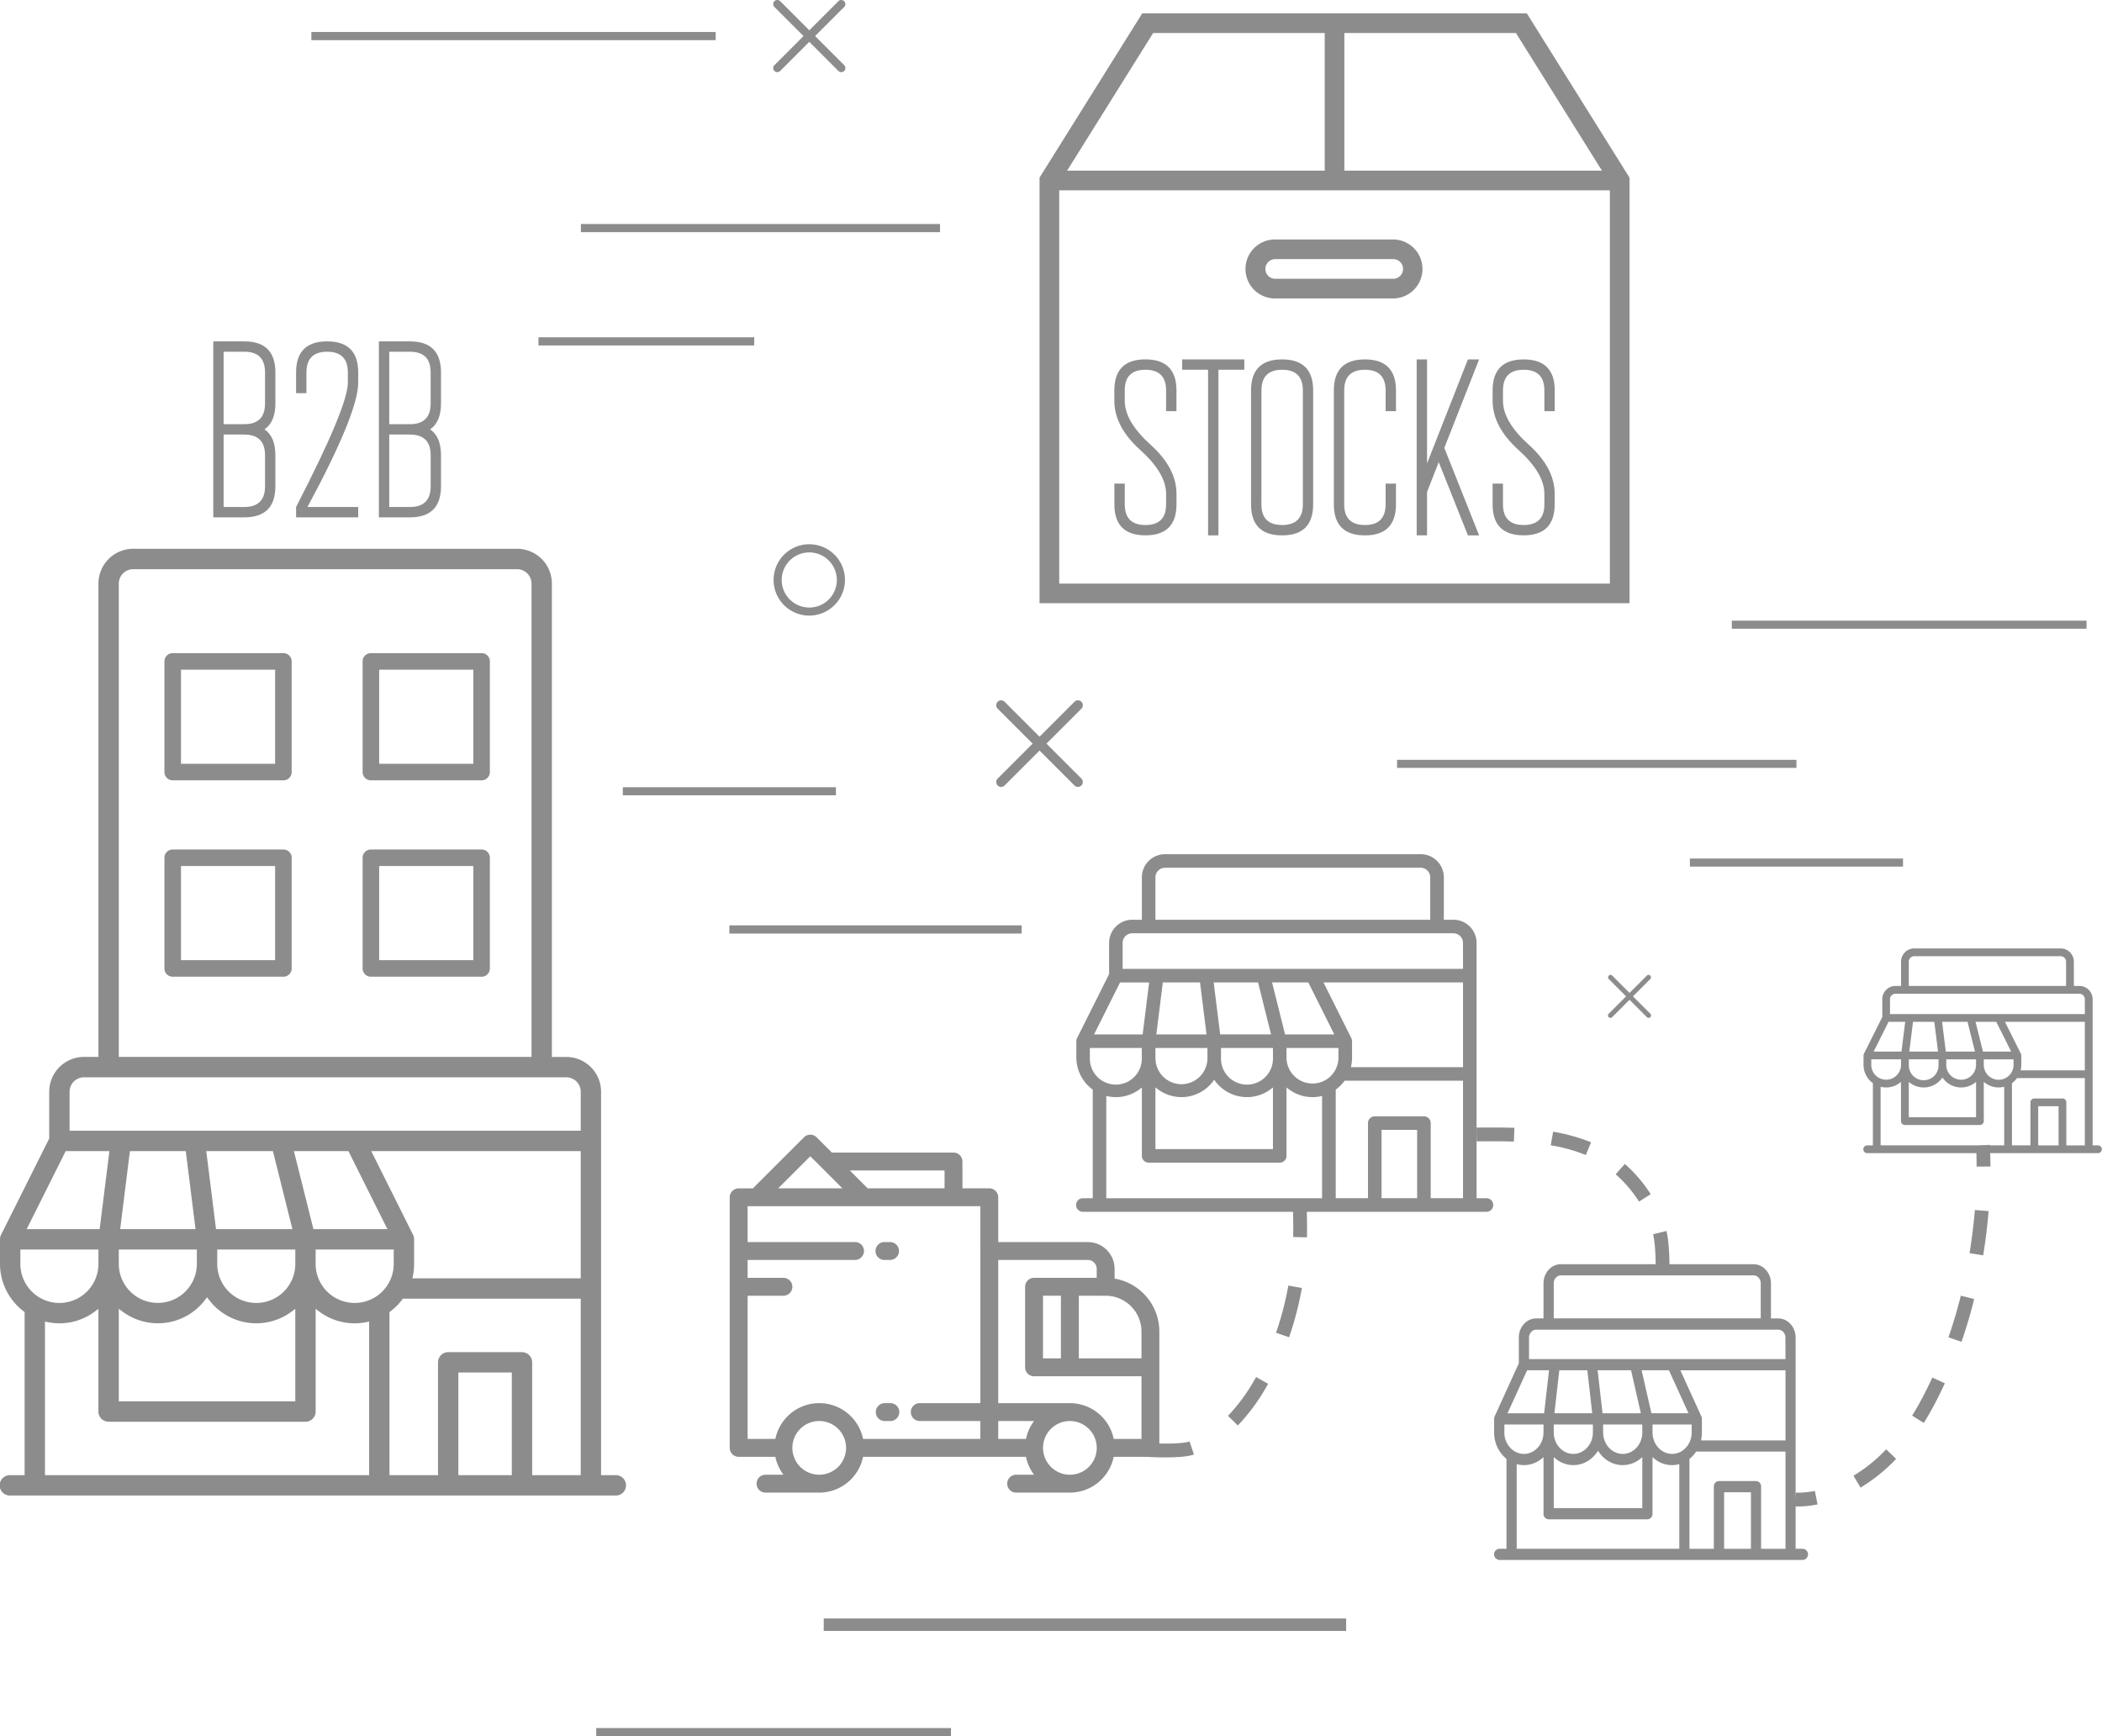 <svg xmlns="http://www.w3.org/2000/svg" viewBox="0 0 1982.84 1637.95"><defs><style>.cls-1{opacity:0.45;}</style></defs><title>stocks</title><g id="Livello_2" data-name="Livello 2"><g id="Capa_1" data-name="Capa 1"><g class="cls-1"><path d="M580.63,1391.75H567V1030a32.85,32.85,0,0,0-32.82-32.82H520.6V550.56a32.85,32.85,0,0,0-32.82-32.82H125.67a32.85,32.85,0,0,0-32.82,32.82V997.14H79.24A32.86,32.86,0,0,0,46.42,1030v44.16l-.21.42L1,1164.94a9.8,9.8,0,0,0-1,4.29v23.22a56.4,56.4,0,0,0,22.42,44.8l.79.6v153.9H9.61a9.61,9.61,0,1,0,0,19.21h571a9.61,9.61,0,1,0,0-19.21ZM112.06,995.14V550.56A13.62,13.62,0,0,1,125.67,537H487.78a13.62,13.62,0,0,1,13.61,13.61V997.14H112.06ZM26.6,1156.73l34.81-69.63L62,1086h41.21l-.28,2.25-8.71,69.64-.21,1.75H25.15Zm-7.39,35.72v-13.61H92.85v13.61a36.82,36.82,0,0,1-73.64,0Zm329,56.85v142.45H42.42v-144.9l2.4.49A56.78,56.78,0,0,0,56,1248.48a55.52,55.52,0,0,0,33.62-11.24l3.2-2.41v96.89a9.62,9.62,0,0,0,9.61,9.61H288.15a9.62,9.62,0,0,0,9.61-9.61v-96.89l3.2,2.41a55.52,55.52,0,0,0,33.62,11.24,56.86,56.86,0,0,0,11.21-1.14l2.4-.49Zm-234.13-70.46H185.7v13.61a36.82,36.82,0,0,1-73.53,2.79c-.07-1-.11-1.89-.11-2.79v-13.61Zm-.72-19.21.28-2.25,8.7-69.64.22-1.75h52.68l.22,1.75,8.7,69.64.28,2.25H113.34Zm1.93,77.54A55.82,55.82,0,0,0,193.71,1226l1.59-2.13,1.6,2.13a55.94,55.94,0,0,0,78.45,11.22l3.2-2.41v87.28H112.06v-87.36Zm163.28-58.33v13.61a36.82,36.82,0,0,1-73.64,0v-13.61h73.64Zm-1.3-92.85h51.39l.56,1.11L364,1156.73l1.45,2.9h-69.8l-.38-1.52-17.41-69.63Zm-4,73.64h-69.5l-.22-1.75-8.71-69.64-.28-2.25h62.86l.38,1.51,17.41,69.64.62,2.49Zm79.7,64.71a36.84,36.84,0,0,1-55.23-31.89v-13.61H371.4v13.61A36.79,36.79,0,0,1,353,1224.34Zm129.83,72.56v94.85H432.39V1294.9h50.43Zm65-69.64v164.49H502V1285.29a9.62,9.62,0,0,0-9.61-9.6H422.79a9.62,9.62,0,0,0-9.61,9.6v106.46H367.4v-153.9l.8-.6a56.23,56.23,0,0,0,11.19-11.19l.6-.8H547.81Zm0-139.27v118.06H389l.49-2.4a55.94,55.94,0,0,0,1.14-11.2v-23.22a9.66,9.66,0,0,0-1-4.29l-38-76.06-1.45-2.89H547.81Zm0-23.21v2H65.64V1030a13.62,13.62,0,0,1,13.6-13.61h455A13.62,13.62,0,0,1,547.81,1030Z"/><path d="M259.77,380.66q0,17.38-10.25,24.41,10.25,7,10.25,24.42v29.3q0,29.29-29.29,29.29h-29.3v-166h29.3q29.29,0,29.29,29.29Zm-29.29,19.53q19.53,0,19.53-19.53v-29.3q0-19.53-19.53-19.53H210.94v68.36Zm0,9.77H210.94v68.36h19.54q19.53,0,19.53-19.53v-29.3Q250,410,230.48,410Z"/><path d="M290.05,478.32H337.9v9.76H279.3v-9.76q48.82-94.72,48.83-117.19v-9.77q0-19.53-19.53-19.53t-19.53,19.53V370.9H279.3V351.36q0-29.3,29.3-29.29t29.3,29.29v9.77Q337.9,389.45,290.05,478.32Z"/><path d="M416,380.66q0,17.38-10.25,24.41,10.25,7,10.25,24.42v29.3q0,29.29-29.29,29.29h-29.3v-166h29.3q29.29,0,29.29,29.29Zm-29.29,19.53q19.53,0,19.53-19.53v-29.3q0-19.53-19.53-19.53H367.19v68.36Zm0,9.77H367.19v68.36h19.54q19.53,0,19.53-19.53v-29.3Q406.26,410,386.73,410Z"/><path d="M275.14,624a7.81,7.81,0,0,0-7.8-7.81H162.91A7.81,7.81,0,0,0,155.1,624V728.41a7.81,7.81,0,0,0,7.81,7.8H267.34a7.81,7.81,0,0,0,7.8-7.8ZM259.53,720.6H170.72V631.79h88.81Z"/><path d="M349.87,736.21H454.29a7.81,7.81,0,0,0,7.81-7.8V624a7.81,7.81,0,0,0-7.81-7.81H349.87a7.81,7.81,0,0,0-7.81,7.81V728.41A7.81,7.81,0,0,0,349.87,736.21Zm7.81-104.42h88.81V720.6H357.68Z"/><path d="M162.91,801.44a7.82,7.82,0,0,0-7.81,7.81V913.68a7.82,7.82,0,0,0,7.81,7.81H267.34a7.82,7.82,0,0,0,7.8-7.81V809.25a7.82,7.82,0,0,0-7.8-7.81Zm96.62,104.43H170.72V817.06h88.81Z"/><path d="M349.87,921.49H454.29a7.82,7.82,0,0,0,7.81-7.81V809.25a7.82,7.82,0,0,0-7.81-7.81H349.87a7.82,7.82,0,0,0-7.81,7.81V913.68A7.82,7.82,0,0,0,349.87,921.49Zm7.81-104.43h88.81v88.81H357.68Z"/><path d="M1979.18,1080.6H1974V942.69a12.53,12.53,0,0,0-12.51-12.51h-5.19V907.3a12.52,12.52,0,0,0-12.51-12.51h-138a12.52,12.52,0,0,0-12.51,12.51v22.88h-5.19a12.52,12.52,0,0,0-12.51,12.51v16.83l-.08.16-17.23,34.46a3.73,3.73,0,0,0-.39,1.64v8.85a21.52,21.52,0,0,0,8.55,17.08l.3.23v58.66h-5.18a3.67,3.67,0,1,0,0,7.33h217.66a3.67,3.67,0,0,0,0-7.33ZM1800.57,929.42V907.3a5.2,5.2,0,0,1,5.19-5.19h138a5.2,5.2,0,0,1,5.19,5.19v22.88H1800.57ZM1768,991l13.27-26.55.21-.42h15.71l-.1.86-3.32,26.54-.08.67h-26.24Zm-2.81,13.61v-5.19h28.07v5.19a14,14,0,1,1-28.07,0Zm125.4,21.67v54.3H1774v-55.23l.91.18a21.22,21.22,0,0,0,17.09-3.85l1.22-.91v36.93a3.66,3.66,0,0,0,3.66,3.66h70.78a3.67,3.67,0,0,0,3.67-3.66v-36.93l1.22.91a21.19,21.19,0,0,0,17.08,3.85l.92-.18Zm-89.25-26.86h27.31v5.19a14,14,0,0,1-28,1.06c0-.36,0-.72,0-1.06v-5.19Zm-.27-7.32.1-.86,3.32-26.54.08-.67h20.08l.09.67,3.32,26.54.1.86h-27.09Zm.73,29.56a21.28,21.28,0,0,0,29.9-4.25l.61-.81.61.81a21.31,21.31,0,0,0,29.9,4.27l1.22-.91v33.27h-63.46v-33.3ZM1864,999.44v5.19a14,14,0,0,1-28.07,0v-5.19H1864Zm-.49-35.39h19.59l.21.42L1896.61,991l.55,1.1h-26.61l-.14-.58L1863.77,965ZM1862,992.12h-26.5l-.08-.67-3.32-26.54-.1-.86h24l.14.58,6.64,26.54.23,1Zm30.38,24.67a14,14,0,0,1-21.05-12.16v-5.19h28.07v5.19a14.07,14.07,0,0,1-7,12.16Zm49.49,27.66v36.15h-19.22v-36.92h19.22Zm24.77-26.55v62.7h-17.45V1040a3.66,3.66,0,0,0-3.66-3.66H1919a3.67,3.67,0,0,0-3.66,3.66v40.58H1897.9v-58.66l.31-.23a21.28,21.28,0,0,0,4.26-4.27l.23-.3h64Zm0-53.09v45h-60.54l.19-.92a22,22,0,0,0,.43-4.27v-8.85a3.6,3.6,0,0,0-.39-1.64l-14.49-29-.55-1.1h75.35Zm0-8.85v.77h-183.8v-14a5.2,5.2,0,0,1,5.19-5.19h173.43a5.19,5.19,0,0,1,5.18,5.19Z"/><path d="M1700.67,1461.15h-6.83V1261.92c0-10-7.38-18.07-16.46-18.07h-6.82v-33.06c0-10-7.39-18.08-16.46-18.08H1472.47c-9.08,0-16.46,8.11-16.46,18.08v33.06h-6.83c-9.08,0-16.46,8.1-16.46,18.07v24.32l-.11.23-22.67,49.78a5.8,5.8,0,0,0-.51,2.37v12.78a32.18,32.18,0,0,0,11.25,24.67l.4.33v84.75h-6.83a5.31,5.31,0,0,0,0,10.58h286.42a5.31,5.31,0,0,0,0-10.58Zm-235-218.41v-32c0-4.14,3.06-7.5,6.83-7.5H1654.1c3.76,0,6.82,3.36,6.82,7.5v33.06H1465.64Zm-42.87,89,17.47-38.35.28-.61h20.67l-.14,1.24-4.37,38.35-.11,1h-34.52Zm-3.7,19.67v-7.49H1456v7.49c0,11.18-8.29,20.27-18.47,20.27a17.16,17.16,0,0,1-9.23-2.71A20.78,20.78,0,0,1,1419.07,1351.4Zm165,31.31v78.44H1430.71v-79.79l1.21.27a26,26,0,0,0,22.48-5.56l1.61-1.33v53.36a5.08,5.08,0,0,0,4.81,5.29H1554a5.09,5.09,0,0,0,4.82-5.29v-53.36l1.6,1.33a26,26,0,0,0,22.49,5.56l1.2-.27Zm-117.43-38.8h35.93v7.49c0,11.18-8.29,20.27-18.47,20.27-9.62,0-17.71-8.23-18.41-18.73,0-.53-.06-1-.06-1.54v-7.49Zm-.37-10.58.14-1.24,4.37-38.35.11-1h26.42l.11,1,4.37,38.35.14,1.24h-35.66Zm1,42.7a26.24,26.24,0,0,0,16.86,6.22c8.91,0,17.11-4.5,22.48-12.36l.81-1.17.8,1.17c5.37,7.86,13.57,12.36,22.48,12.36a26.28,26.28,0,0,0,16.86-6.18l1.61-1.33v48.07h-83.51V1374.7Zm81.9-32.12v7.49c0,11.18-8.29,20.27-18.47,20.27s-18.47-9.09-18.47-20.27v-7.49h36.94Zm-.65-51.14h25.78l.27.61,17.47,38.35.72,1.6h-35l-.19-.84-8.73-38.35Zm-2,40.56h-34.86l-.11-1-4.37-38.35-.14-1.24h31.53l.19.84,8.73,38.35.32,1.37Zm40,35.63a17.19,17.19,0,0,1-9.24,2.71c-10.18,0-18.46-9.09-18.46-20.27v-7.49h36.93v7.49a21.76,21.76,0,0,1-2.47,10.13A19.57,19.57,0,0,1,1586.49,1369Zm65.12,40v52.23h-25.29v-53.33h25.29Zm32.6-38.35v90.58h-23v-58.62a5.07,5.07,0,0,0-4.81-5.29H1621.5a5.07,5.07,0,0,0-4.82,5.29v58.62h-23V1376.4l.41-.33a29.75,29.75,0,0,0,5.61-6.16l.3-.44h84.18Zm0-76.69v65h-79.67l.25-1.32a33.81,33.81,0,0,0,.57-6.17v-12.78a5.8,5.8,0,0,0-.51-2.37l-19.07-41.88-.73-1.6h99.16Zm0-12.79v1.1H1442.36v-20.27c0-4.13,3.06-7.49,6.82-7.49h228.2c3.77,0,6.83,3.36,6.83,7.49Z"/><path d="M1401.93,1130.47h-9.06V889.57A21.87,21.87,0,0,0,1371,867.72H1362v-40a21.87,21.87,0,0,0-21.85-21.85H1099a21.88,21.88,0,0,0-21.86,21.85v40h-9.06a21.88,21.88,0,0,0-21.85,21.85V919l-.14.28L1016,979.44a6.6,6.6,0,0,0-.67,2.86v15.46a37.54,37.54,0,0,0,14.93,29.83l.53.4v102.48h-9.06a6.4,6.4,0,1,0,0,12.79h380.21a6.4,6.4,0,1,0,0-12.79Zm-312-264.09V827.74a9.07,9.07,0,0,1,9.06-9.06h241.11a9.08,9.08,0,0,1,9.06,9.06v40H1089.94ZM1033,974l23.18-46.37.37-.73H1084l-.18,1.49-5.8,46.37-.15,1.17h-45.82Zm-4.92,23.78V988.7h49v9.06a24.52,24.52,0,1,1-49,0Zm219.05,37.85v94.86H1043.57V1034l1.6.33a37.7,37.7,0,0,0,7.46.76,37,37,0,0,0,22.38-7.48l2.13-1.61v64.52a6.4,6.4,0,0,0,6.4,6.39h123.65a6.4,6.4,0,0,0,6.39-6.39V1026l2.14,1.61a37,37,0,0,0,22.38,7.48,37.7,37.7,0,0,0,7.46-.76l1.6-.33ZM1091.27,988.7H1139v9.06a24.52,24.52,0,0,1-49,1.86c0-.63-.07-1.26-.07-1.86V988.7Zm-.48-12.79.18-1.5,5.8-46.37.14-1.16H1132l.15,1.16,5.79,46.37.19,1.5h-47.33Zm1.28,51.63a37.17,37.17,0,0,0,52.23-7.42l1.06-1.42,1.07,1.42a37.25,37.25,0,0,0,52.23,7.47l2.13-1.61v58.12H1089.94v-58.17Zm108.72-38.84v9.06a24.52,24.52,0,1,1-49,0V988.7h49Zm-.87-61.82h34.23l.36.73L1257.7,974l1,1.93h-46.48l-.25-1-11.59-46.37Zm-2.63,49H1151l-.15-1.17-5.79-46.37-.19-1.49h41.86l.25,1,11.59,46.37.41,1.66Zm53.07,43.09a24.53,24.53,0,0,1-36.78-21.24V988.7h49v9.06a24.54,24.54,0,0,1-12.26,21.24Zm86.44,48.31v63.16h-33.57V1066h33.57Zm43.28-46.37v109.53H1349.6v-70.89a6.4,6.4,0,0,0-6.4-6.39h-46.37a6.4,6.4,0,0,0-6.39,6.39v70.89H1260V1028l.53-.4a37,37,0,0,0,7.45-7.45l.4-.53h111.75Zm0-92.73v78.61H1274.32l.33-1.6a37.7,37.7,0,0,0,.76-7.46V982.3a6.47,6.47,0,0,0-.68-2.86l-25.32-50.64-1-1.92h131.63Zm0-15.46v1.33H1059V889.57a9.07,9.07,0,0,1,9.06-9.06H1371a9.06,9.06,0,0,1,9.06,9.06Z"/><path d="M1051.41,1206.29v-9.15a25.35,25.35,0,0,0-25.33-25.33H941.65v-42.22a8.44,8.44,0,0,0-8.44-8.45H907.88v-25.32a8.45,8.45,0,0,0-8.45-8.44H784.73L770.32,1073a8.44,8.44,0,0,0-11.94,0l-48.19,48.18H696.8a8.45,8.45,0,0,0-8.44,8.45V1366a8.44,8.44,0,0,0,8.44,8.44h34.62a42.07,42.07,0,0,0,7.62,16.89H722.13a8.44,8.44,0,1,0,0,16.88h50.72a42.28,42.28,0,0,0,41.3-33.77H967.83a42,42,0,0,0,7.62,16.89H958.54a8.44,8.44,0,1,0,0,16.88h50.72a42.28,42.28,0,0,0,41.3-33.77h34.62a8.44,8.44,0,0,0,8.44-8.44V1256.23A50.73,50.73,0,0,0,1051.41,1206.29ZM891,1104.26v16.89H818.5l-16.88-16.89Zm-126.64-13.39,10.91,10.91v0l19.35,19.35H734.07Zm8.44,300.45A25.33,25.33,0,1,1,798.11,1366,25.35,25.35,0,0,1,772.79,1391.32Zm152-211.07v143.53H867.34a8.45,8.45,0,0,0,0,16.89h57.42v16.88H814.15a42.22,42.22,0,0,0-82.73,0H705.24V1222.46H739a8.44,8.44,0,1,0,0-16.88H705.24v-16.89H806.56a8.44,8.44,0,0,0,0-16.88H705.24V1138H924.76v42.22Zm43.07,177.3H941.65v-16.88h33.8A42,42,0,0,0,967.83,1357.55Zm66.7,8.47a25.33,25.33,0,1,1-25.4-25.35h.09a25.36,25.36,0,0,1,25.31,25.3v0Zm42.21-8.47h-26.18a42.29,42.29,0,0,0-41.36-33.77H941.65V1188.69h84.43a8.46,8.46,0,0,1,8.45,8.45v8.44h-59.1A8.44,8.44,0,0,0,967,1214v76a8.44,8.44,0,0,0,8.45,8.44h101.31Zm-76-135.09v59.1H983.87v-59.1Zm76,59.1h-59.1v-59.1H1043a33.81,33.81,0,0,1,33.77,33.77v25.33Z"/><path d="M834.31,1340.67h5.27a8.45,8.45,0,1,0,0-16.89h-5.27a8.45,8.45,0,0,0,0,16.89Z"/><path d="M834.31,1188.69h5.27a8.44,8.44,0,1,0,0-16.88h-5.27a8.44,8.44,0,1,0,0,16.88Z"/><path d="M1440.26,12.58H1077.5l-96.89,155V569.12h556.54V167.6ZM1511.15,161h-243V31.13H1430ZM1087.78,31.13H1249.6V161h-243ZM999.16,550.57v-371H1518.6v371Z"/><path d="M1314.54,225.92H1203.23a27.83,27.83,0,1,0,0,55.65h111.31a27.83,27.83,0,0,0,0-55.65Zm0,37.1H1203.23a9.28,9.28,0,1,1,0-18.55h111.31a9.28,9.28,0,0,1,0,18.55Z"/><path d="M763.4,580.79a33.66,33.66,0,1,1,33.66-33.65A33.7,33.7,0,0,1,763.4,580.79Zm0-59.61a26,26,0,1,0,26,26A26,26,0,0,0,763.4,521.18Z"/><rect x="688.03" y="873.04" width="275.68" height="7.71"/><rect x="293.72" y="30.18" width="381.39" height="7.71"/><rect x="507.94" y="318.21" width="203.53" height="7.71"/><rect x="547.97" y="211.32" width="338.78" height="7.71"/><path d="M793.59,68.06a3.84,3.84,0,0,1-2.73-1.12L730.51,6.58A3.85,3.85,0,0,1,736,1.13l60.36,60.36a3.85,3.85,0,0,1-2.72,6.57Z"/><path d="M733.22,68.06a3.85,3.85,0,0,1-2.72-6.57L790.86,1.13a3.85,3.85,0,1,1,5.45,5.45L735.94,66.94A3.82,3.82,0,0,1,733.22,68.06Z"/><path d="M1016.82,742.42a4.65,4.65,0,0,1-3.27-1.36l-72.43-72.43a4.62,4.62,0,0,1,6.54-6.54l72.43,72.43a4.63,4.63,0,0,1-3.27,7.9Z"/><path d="M944.39,742.42a4.63,4.63,0,0,1-3.27-7.9l72.43-72.43a4.62,4.62,0,0,1,6.54,6.54l-72.43,72.43A4.63,4.63,0,0,1,944.39,742.42Z"/><rect x="777.03" y="1526.94" width="492.81" height="11.78"/><rect x="562.42" y="1630.34" width="334.64" height="7.61"/><rect x="1317.88" y="716.85" width="376.73" height="7.61"/><rect x="1594.09" y="809.98" width="201.04" height="7.61"/><rect x="1633.63" y="585.56" width="334.64" height="7.61"/><path d="M1555.16,960.31a2.31,2.31,0,0,1-1.62-.67l-36-36a2.3,2.3,0,0,1,3.25-3.25l36,36a2.3,2.3,0,0,1-1.63,3.93Z"/><path d="M1519.15,960.31a2.34,2.34,0,0,1-1.63-.67,2.31,2.31,0,0,1,0-3.26l36-36a2.3,2.3,0,0,1,3.25,3.25l-36,36A2.31,2.31,0,0,1,1519.15,960.31Z"/><rect x="587.51" y="742.7" width="201.04" height="7.61"/><path d="M1099.28,1375c-10.07,0-19-.6-20.83-.73l.92-13c8.93.64,34,1.63,42.74-1.32l4.17,12.32C1120,1374.43,1109.1,1375,1099.28,1375Z"/><path d="M1167.66,1344.85l-9.32-9.06a167.66,167.66,0,0,0,22.86-30.23c1.26-2.09,2.51-4.24,3.71-6.38l11.33,6.37c-1.26,2.26-2.58,4.52-3.91,6.73A180.77,180.77,0,0,1,1167.66,1344.85Zm48.32-83.2-12.28-4.28a290.9,290.9,0,0,0,11.59-44.49l12.79,2.29A303.54,303.54,0,0,1,1216,1261.65Z"/><path d="M1232.91,1167.37l-13-.28c.26-12.21-.42-32.65-.42-32.86l13-.44C1232.51,1134.65,1233.18,1154.81,1232.91,1167.37Z"/><path d="M1696.44,1421.27c-2.24,0-3.52-.11-3.65-.13l1.19-12.94c.07,0,7.08.58,18-1.59l2.53,12.75A94.42,94.42,0,0,1,1696.44,1421.27Z"/><path d="M1755.08,1403.46l-6.67-11.16a147.69,147.69,0,0,0,30.83-24.93l9.41,9A160.79,160.79,0,0,1,1755.08,1403.46Zm59.65-61-11-6.9c2.92-4.67,5.79-9.63,8.52-14.71,3.68-6.87,7.23-14,10.54-21.21l11.81,5.43c-3.42,7.44-7.09,14.81-10.89,21.92C1820.83,1332.31,1817.82,1337.52,1814.73,1342.44Zm35.57-76.51-12.29-4.26c4.39-12.65,8.31-25.86,11.65-39.25l12.61,3.14C1858.84,1239.33,1854.81,1252.91,1850.3,1265.93Zm20.44-81.57-12.83-2.1c2.19-13.42,3.87-27.12,5-40.71l12.95,1.07C1874.71,1156.55,1873,1170.59,1870.74,1184.36Z"/><path d="M1864.57,1100.61c0-12.24-.62-19.4-.62-19.47l13-1.08c0,.31.63,7.69.67,20.5Z"/><path d="M1574.87,1198.4l-13-.16c0-.23.24-22.83-2.47-33.78l12.61-3.13C1575.13,1173.9,1574.89,1197.4,1574.87,1198.4Z"/><path d="M1546.1,1133.61a121.5,121.5,0,0,0-22-25.74l8.63-9.72a134.18,134.18,0,0,1,24.4,28.51Zm-50.18-43.91a156.27,156.27,0,0,0-33.07-9.18l2.23-12.81a170.42,170.42,0,0,1,35.84,10Z"/><path d="M1428.08,1077c-11.72-.44-34.91-.2-35.14-.2l-.14-13c1,0,23.73-.24,35.76.21Z"/><path d="M1051.21,475.8V456.27H1061V475.8q0,19.53,19.53,19.53T1100,475.8V466q0-19.53-24.41-41.5t-24.42-46.39v-9.77q0-29.3,29.3-29.29t29.3,29.29v19.54H1100V368.37q0-19.53-19.53-19.53T1061,368.37v9.77q0,19.53,24.41,41.5T1109.81,466v9.77q0,29.29-29.3,29.29T1051.21,475.8Z"/><path d="M1173.77,339.08v9.76h-24.41V505.09h-9.77V348.84h-24.41v-9.76Z"/><path d="M1209.42,505.09q-29.3,0-29.3-29.29V368.37q0-29.3,29.3-29.29t29.29,29.29V475.8Q1238.71,505.1,1209.42,505.09Zm-19.53-29.29q0,19.53,19.53,19.53T1229,475.8V368.37q0-19.53-19.53-19.53t-19.53,19.53Z"/><path d="M1316.84,368.37v19.54h-9.77V368.37q0-19.53-19.53-19.53T1268,368.37V475.8q0,19.53,19.53,19.53t19.53-19.53V456.27h9.77V475.8q0,29.29-29.3,29.29t-29.29-29.29V368.37q0-29.3,29.29-29.29T1316.84,368.37Z"/><path d="M1346.14,464.18v40.91h-9.77v-166h9.77v98.14l38.57-98.14h10.55l-32.82,83.49,32.82,82.52h-10.55L1357.17,436Z"/><path d="M1408,475.8V456.27h9.77V475.8q0,19.53,19.53,19.53t19.53-19.53V466q0-19.53-24.41-41.5T1408,378.14v-9.77q0-29.3,29.3-29.29t29.3,29.29v19.54h-9.77V368.37q0-19.53-19.53-19.53t-19.53,19.53v9.77q0,19.53,24.41,41.5T1466.55,466v9.77q0,29.29-29.3,29.29T1408,475.8Z"/></g></g></g></svg>